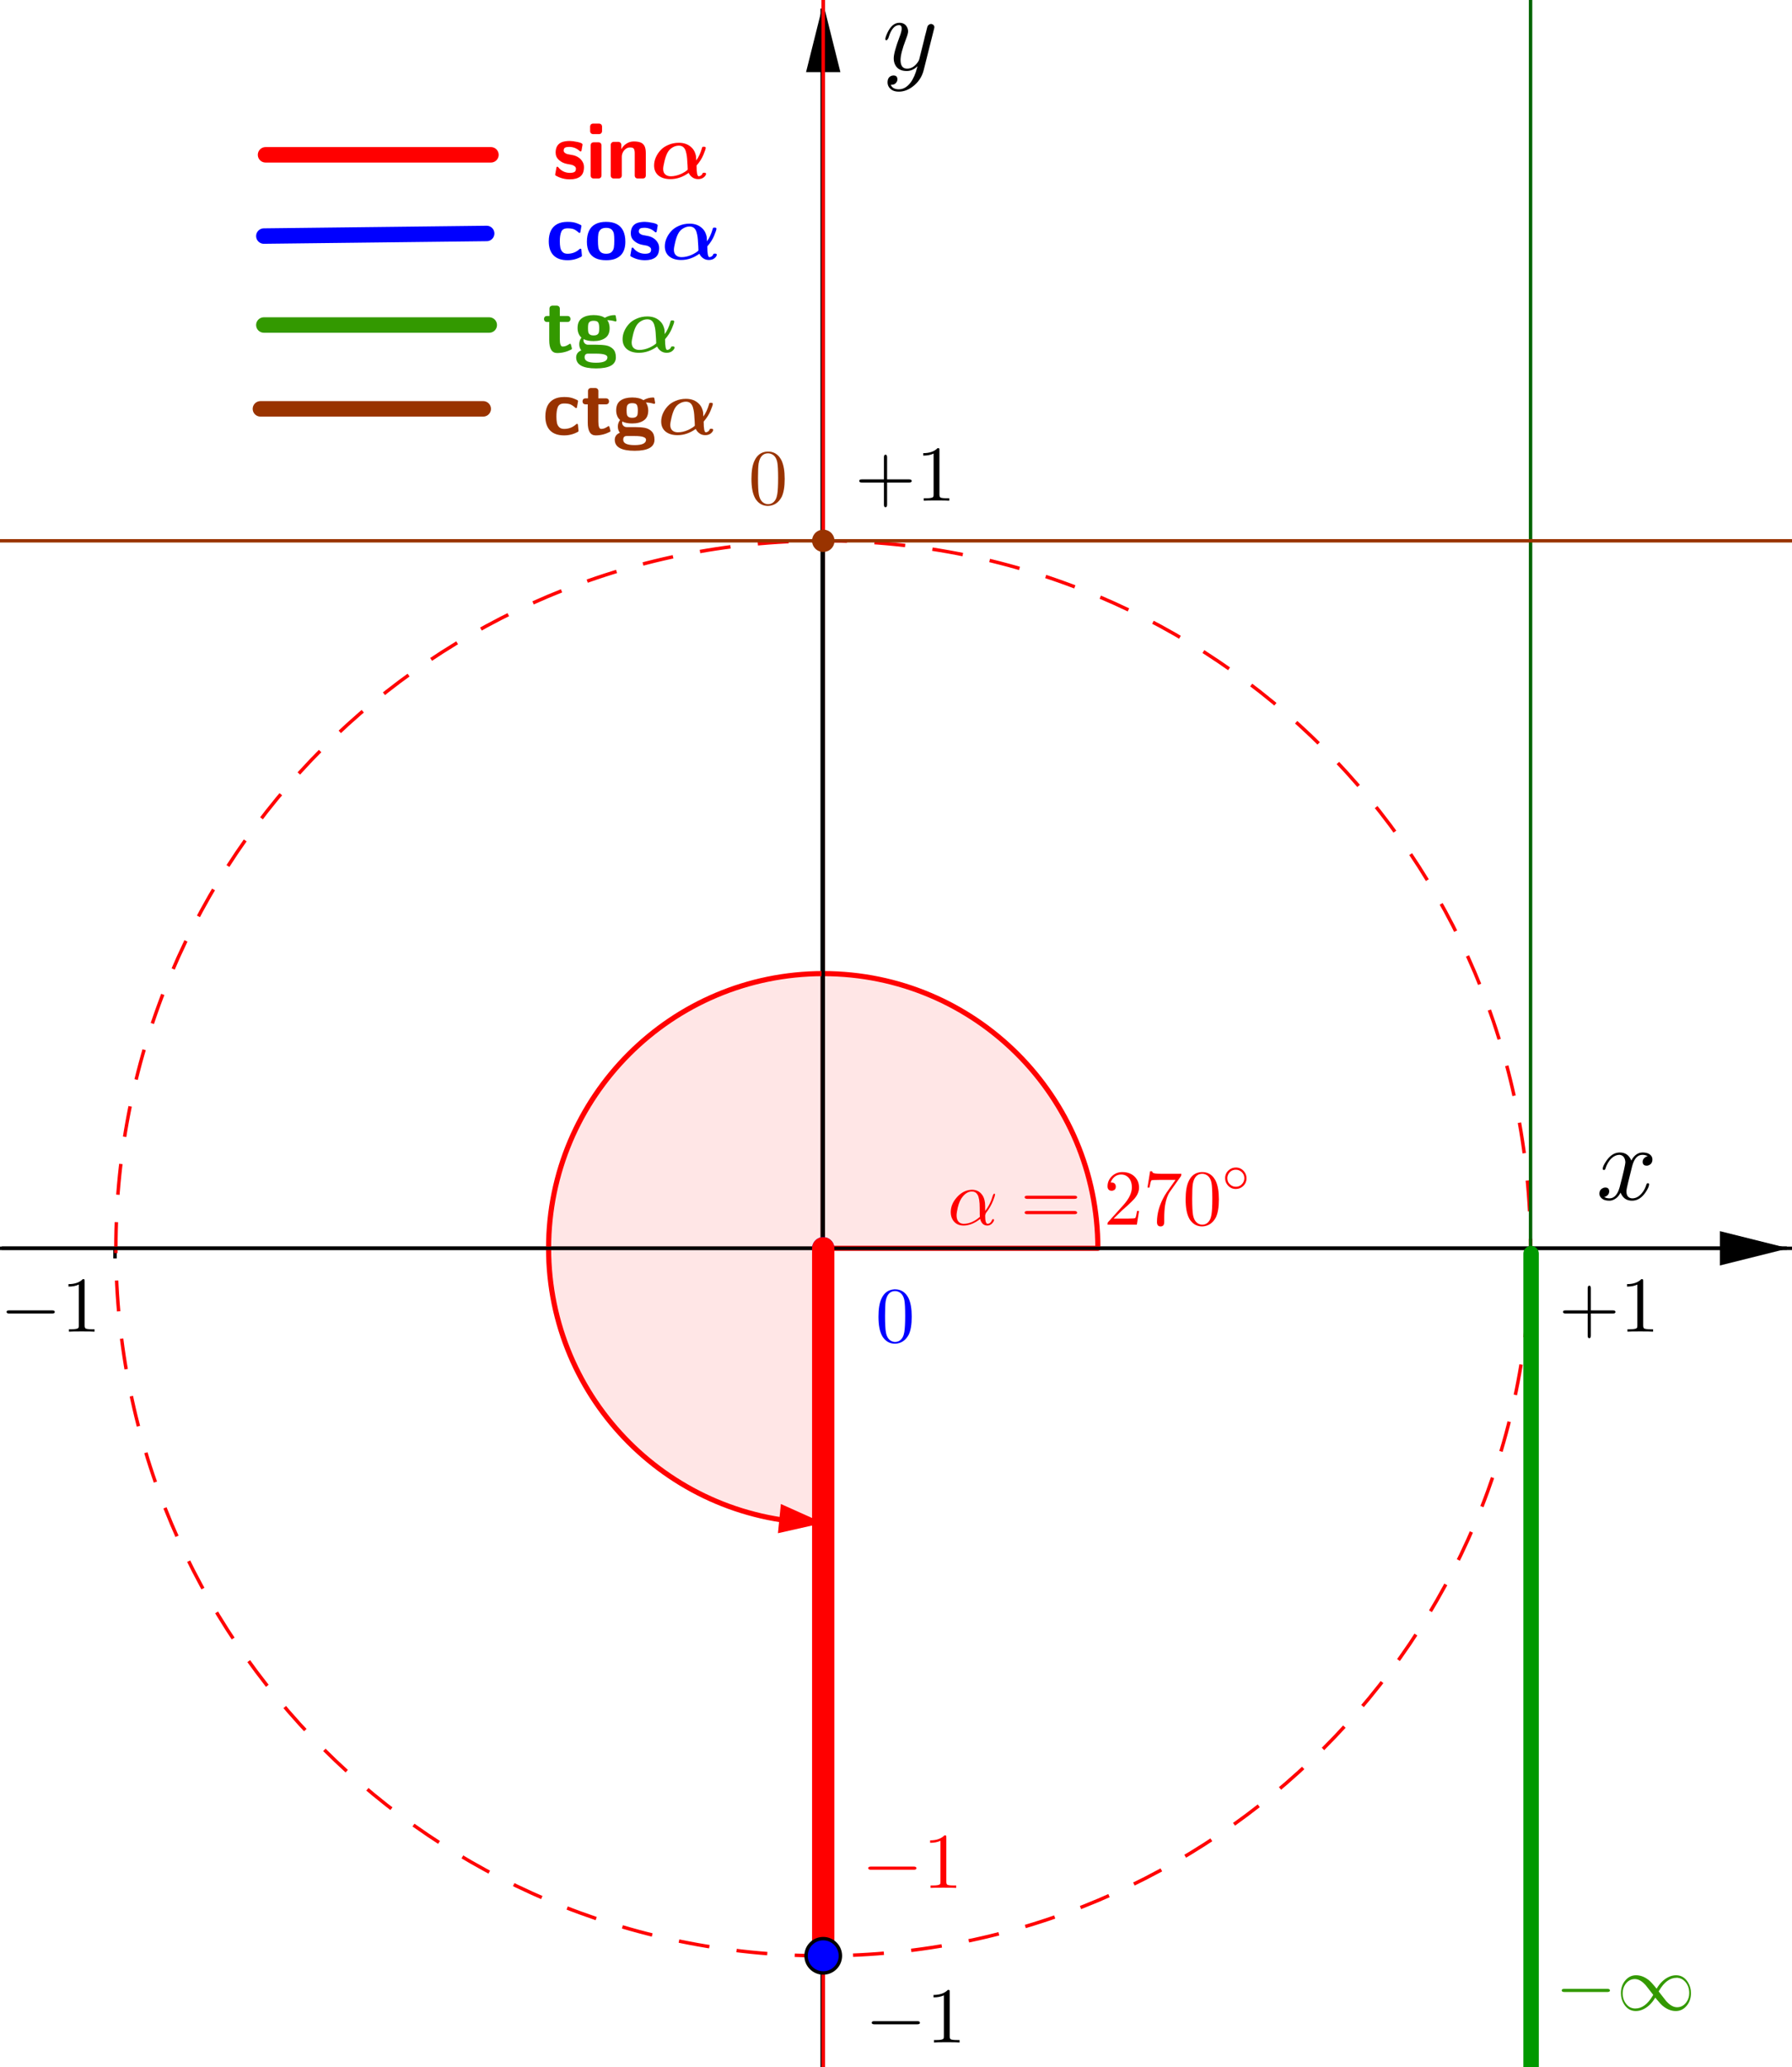 <svg version="1.1" xmlns="http://www.w3.org/2000/svg" xmlns:xlink="http://www.w3.org/1999/xlink" width="522" height="602"><defs><clipPath id="mKLCOrTUBQLT"><path fill="none" stroke="none" d=" M 0 0 L 522 0 L 522 602 L 0 602 L 0 0 Z"/></clipPath></defs><g transform="scale(1,1)" clip-path="url(#mKLCOrTUBQLT)"><g><path fill="none" stroke="rgb(0,0,0)" paint-order="fill stroke markers" d=" M 239.5 2.5 L 239.5 602.5" stroke-opacity="1" stroke-miterlimit="10"/><path fill="rgb(0,0,0)" stroke="none" paint-order="stroke fill markers" fill-rule="evenodd" d=" M 239.801 1 L 234.801 21 L 244.801 21" fill-opacity="1"/><path fill="none" stroke="rgb(0,0,0)" paint-order="fill stroke markers" d=" M 0.5 363.5 L 520.5 363.5" stroke-opacity="1" stroke-miterlimit="10"/><path fill="rgb(0,0,0)" stroke="none" paint-order="stroke fill markers" fill-rule="evenodd" d=" M 521 363.543 L 501 358.543 L 501 368.543" fill-opacity="1"/><path fill="none" stroke="rgb(0,0,0)" paint-order="fill stroke markers" d=" M 33.5 363.5 L 33.5 366.5" stroke-opacity="1" stroke-miterlimit="10"/><path fill="none" stroke="rgb(0,0,0)" paint-order="fill stroke markers" d=" M 239.5 363.5 L 239.5 366.5" stroke-opacity="1" stroke-miterlimit="10"/><path fill="none" stroke="rgb(0,0,0)" paint-order="fill stroke markers" d=" M 445.5 363.5 L 445.5 366.5" stroke-opacity="1" stroke-miterlimit="10"/><path fill="none" stroke="rgb(0,0,0)" paint-order="fill stroke markers" d=" M 236.5 569.5 L 239.5 569.5" stroke-opacity="1" stroke-miterlimit="10"/><path fill="none" stroke="rgb(0,0,0)" paint-order="fill stroke markers" d=" M 236.5 157.5 L 239.5 157.5" stroke-opacity="1" stroke-miterlimit="10"/><path fill="rgb(0,0,255)" stroke="none" paint-order="stroke fill markers" fill-rule="evenodd" d=" M 239.801 363.543 L 239.801 363.543 L 239.801 569.587 Z" fill-opacity="0.098"/><path fill="none" stroke="rgb(255,0,0)" paint-order="fill stroke markers" d=" M 445.844 363.543 C 445.844 477.338 353.595 569.587 239.801 569.587 C 126.006 569.587 33.757 477.338 33.757 363.543 C 33.757 249.748 126.006 157.499 239.801 157.499 C 353.595 157.499 445.844 249.748 445.844 363.543 Z" stroke-opacity="1" stroke-linejoin="round" stroke-miterlimit="10" stroke-dasharray="9,8"/><path fill="rgb(255,0,0)" stroke="none" paint-order="stroke fill markers" d=" M 319.801 363.543 C 319.801 319.36 283.983 283.543 239.801 283.543 C 195.618 283.543 159.801 319.36 159.801 363.543 C 159.801 407.726 195.618 443.543 239.801 443.543 L 239.801 363.543 Z" fill-opacity="0.098"/><path fill="none" stroke="rgb(255,0,0)" paint-order="fill stroke markers" d=" M 319.801 363.543 C 319.801 319.36 283.983 283.543 239.801 283.543 C 195.618 283.543 159.801 319.36 159.801 363.543 C 159.801 407.726 195.618 443.543 239.801 443.543 L 239.801 363.543 Z" stroke-opacity="1" stroke-linecap="round" stroke-linejoin="round" stroke-miterlimit="10" stroke-width="1.5"/><path fill="rgb(255,0,0)" stroke="none" paint-order="stroke fill markers" fill-rule="evenodd" d=" M 239.801 443.543 L 226.613 446.516 L 227.466 438.009 Z" fill-opacity="1"/><path fill="none" stroke="rgb(0,0,0)" paint-order="fill stroke markers" d=" M -5 363.543 L 527 363.543" stroke-opacity="1" stroke-linecap="round" stroke-linejoin="round" stroke-miterlimit="10"/><path fill="none" stroke="rgb(0,0,0)" paint-order="fill stroke markers" d=" M 239.801 607 L 239.801 -5" stroke-opacity="1" stroke-linecap="round" stroke-linejoin="round" stroke-miterlimit="10"/><path fill="none" stroke="rgb(0,100,0)" paint-order="fill stroke markers" d=" M 445.844 607 L 445.844 -5" stroke-opacity="1" stroke-linecap="round" stroke-linejoin="round" stroke-miterlimit="10"/><path fill="none" stroke="rgb(153,51,0)" paint-order="fill stroke markers" d=" M -5 157.499 L 527 157.499" stroke-opacity="1" stroke-linecap="round" stroke-linejoin="round" stroke-miterlimit="10"/><path fill="none" stroke="rgb(255,0,0)" paint-order="fill stroke markers" d=" M 239.801 607 L 239.801 -5" stroke-opacity="1" stroke-linecap="round" stroke-linejoin="round" stroke-miterlimit="10"/><path fill="none" stroke="rgb(0,0,0)" paint-order="fill stroke markers" d=" M 239.801 157.499 L 239.801 569.587" stroke-opacity="1" stroke-linecap="round" stroke-linejoin="round" stroke-miterlimit="10"/><path fill="none" stroke="rgb(0,0,255)" paint-order="fill stroke markers" d=" M 239.801 363.543 L 239.801 363.543" stroke-opacity="1" stroke-linecap="round" stroke-linejoin="round" stroke-miterlimit="10" stroke-width="6.5"/><path fill="none" stroke="rgb(255,0,0)" paint-order="fill stroke markers" d=" M 239.801 363.543 L 239.801 569.587" stroke-opacity="1" stroke-linecap="round" stroke-linejoin="round" stroke-miterlimit="10" stroke-width="6.5"/><path fill="none" stroke="rgb(153,51,0)" paint-order="fill stroke markers" d=" M 239.834 157.499 L 239.801 157.499" stroke-opacity="1" stroke-linecap="round" stroke-linejoin="round" stroke-miterlimit="10" stroke-width="6.5"/><path fill="none" stroke="rgb(255,0,0)" paint-order="fill stroke markers" d=" M 77.348 45.087 L 143.01 45.087" stroke-opacity="1" stroke-linecap="round" stroke-linejoin="round" stroke-miterlimit="10" stroke-width="4.5"/><path fill="none" stroke="rgb(0,0,255)" paint-order="fill stroke markers" d=" M 76.858 68.748 L 141.765 67.993" stroke-opacity="1" stroke-linecap="round" stroke-linejoin="round" stroke-miterlimit="10" stroke-width="4.5"/><path fill="none" stroke="rgb(51,153,0)" paint-order="fill stroke markers" d=" M 76.858 94.654 L 142.519 94.654" stroke-opacity="1" stroke-linecap="round" stroke-linejoin="round" stroke-miterlimit="10" stroke-width="4.5"/><path fill="none" stroke="rgb(153,51,0)" paint-order="fill stroke markers" d=" M 75.858 119.07 L 140.765 119.07" stroke-opacity="1" stroke-linecap="round" stroke-linejoin="round" stroke-miterlimit="10" stroke-width="4.5"/><path fill="none" stroke="rgb(0,153,0)" paint-order="fill stroke markers" d=" M 446 365.087 L 446 607" stroke-opacity="1" stroke-linecap="round" stroke-linejoin="round" stroke-miterlimit="10" stroke-width="4.5"/><path fill="rgb(0,0,255)" stroke="none" paint-order="stroke fill markers" d=" M 244.801 569.587 C 244.801 572.348 242.562 574.587 239.801 574.587 C 237.039 574.587 234.801 572.348 234.801 569.587 C 234.801 566.825 237.039 564.587 239.801 564.587 C 242.562 564.587 244.801 566.825 244.801 569.587 Z" fill-opacity="1"/><path fill="none" stroke="rgb(0,0,0)" paint-order="fill stroke markers" d=" M 244.801 569.587 C 244.801 572.348 242.562 574.587 239.801 574.587 C 237.039 574.587 234.801 572.348 234.801 569.587 C 234.801 566.825 237.039 564.587 239.801 564.587 C 242.562 564.587 244.801 566.825 244.801 569.587 Z" stroke-opacity="1" stroke-linecap="round" stroke-linejoin="round" stroke-miterlimit="10"/><g transform="scale(23,23)"><g transform="translate(11.087,16.992)"><path fill="rgb(0,0,255)" stroke="none" paint-order="stroke fill markers" d=" M 0.46 -0.32 Q 0.46 -0.174 0.423 -0.094 Q 0.364 0.018 0.249 0.022 Q 0.158 0.022 0.103 -0.05 Q 0.092 -0.063 0.084 -0.079 Q 0.039 -0.162 0.039 -0.32 Q 0.039 -0.467 0.076 -0.547 Q 0.126 -0.659 0.238 -0.666 L 0.25 -0.666 Q 0.339 -0.666 0.395 -0.595 L 0.395 -0.594 Q 0.409 -0.576 0.42 -0.554 Q 0.46 -0.469 0.46 -0.32 M 0.249 0 L 0.249 0 Q 0.312 0 0.346 -0.061 Q 0.36 -0.088 0.366 -0.125 Q 0.377 -0.189 0.377 -0.332 Q 0.377 -0.471 0.367 -0.527 Q 0.349 -0.622 0.275 -0.641 Q 0.262 -0.644 0.249 -0.644 Q 0.179 -0.644 0.147 -0.574 Q 0.136 -0.55 0.13 -0.516 Q 0.122 -0.462 0.122 -0.332 Q 0.122 -0.181 0.133 -0.121 Q 0.151 -0.025 0.221 -0.004 Q 0.235 0 0.249 0 Z"/></g></g><g transform="scale(23,23)"><g transform="translate(12,15.507)"><path fill="rgb(255,0,0)" stroke="none" paint-order="stroke fill markers" d=" M 0.477 -0.236 L 0.477 -0.236 L 0.477 -0.174 Q 0.542 -0.255 0.575 -0.372 Q 0.585 -0.392 0.59 -0.393 Q 0.602 -0.393 0.602 -0.383 Q 0.602 -0.366 0.579 -0.307 Q 0.545 -0.221 0.487 -0.148 Q 0.477 -0.128 0.477 -0.113 Q 0.477 -0.011 0.508 -0.011 Q 0.539 -0.011 0.558 -0.046 Q 0.561 -0.052 0.564 -0.06 Q 0.568 -0.07 0.577 -0.07 Q 0.589 -0.07 0.589 -0.06 Q 0.589 -0.041 0.564 -0.015 Q 0.538 0.011 0.505 0.011 Q 0.442 0.011 0.418 -0.058 Q 0.416 -0.065 0.414 -0.073 Q 0.309 0.011 0.203 0.011 Q 0.109 0.011 0.065 -0.064 Q 0.041 -0.105 0.041 -0.158 Q 0.041 -0.26 0.119 -0.347 Q 0.196 -0.433 0.293 -0.441 Q 0.302 -0.442 0.31 -0.442 Q 0.394 -0.442 0.44 -0.376 Q 0.44 -0.375 0.441 -0.375 Q 0.477 -0.322 0.477 -0.236 M 0.41 -0.099 L 0.41 -0.099 Q 0.408 -0.116 0.408 -0.211 Q 0.408 -0.334 0.381 -0.379 Q 0.369 -0.399 0.352 -0.409 L 0.351 -0.41 L 0.351 -0.41 L 0.35 -0.41 Q 0.332 -0.42 0.309 -0.42 Q 0.238 -0.42 0.181 -0.34 L 0.173 -0.328 Q 0.137 -0.27 0.12 -0.166 Q 0.115 -0.138 0.115 -0.12 Q 0.115 -0.036 0.174 -0.016 Q 0.188 -0.011 0.205 -0.011 Q 0.309 -0.011 0.41 -0.099 Z"/></g><g transform="translate(12.921,15.507)"><path fill="rgb(255,0,0)" stroke="none" paint-order="stroke fill markers" d=" M 0.687 -0.327 L 0.09 -0.327 Q 0.058 -0.327 0.056 -0.347 Q 0.056 -0.367 0.089 -0.367 L 0.688 -0.367 Q 0.72 -0.367 0.721 -0.347 Q 0.721 -0.327 0.687 -0.327 M 0.688 -0.133 L 0.089 -0.133 Q 0.057 -0.133 0.056 -0.153 Q 0.056 -0.173 0.09 -0.173 L 0.687 -0.173 Q 0.719 -0.173 0.721 -0.153 Q 0.721 -0.133 0.688 -0.133 Z"/></g><g transform="translate(13.977,15.507)"><path fill="rgb(255,0,0)" stroke="none" paint-order="stroke fill markers" d=" M 0.449 -0.174 L 0.449 -0.174 L 0.421 0 L 0.05 0 Q 0.05 -0.025 0.056 -0.032 L 0.061 -0.037 L 0.253 -0.251 Q 0.358 -0.369 0.358 -0.472 Q 0.358 -0.561 0.304 -0.607 L 0.303 -0.608 L 0.302 -0.608 Q 0.27 -0.635 0.224 -0.635 Q 0.152 -0.635 0.109 -0.573 Q 0.097 -0.555 0.089 -0.533 Q 0.092 -0.534 0.102 -0.534 Q 0.142 -0.534 0.153 -0.498 L 0.153 -0.497 Q 0.155 -0.49 0.155 -0.482 Q 0.155 -0.442 0.117 -0.431 Q 0.109 -0.429 0.103 -0.429 Q 0.066 -0.429 0.054 -0.46 Q 0.05 -0.471 0.05 -0.485 Q 0.05 -0.562 0.109 -0.617 Q 0.162 -0.666 0.237 -0.666 Q 0.347 -0.666 0.408 -0.592 Q 0.443 -0.549 0.448 -0.49 Q 0.449 -0.481 0.449 -0.472 Q 0.449 -0.399 0.394 -0.333 Q 0.365 -0.299 0.304 -0.243 L 0.243 -0.189 L 0.233 -0.18 L 0.127 -0.077 L 0.307 -0.077 Q 0.395 -0.077 0.402 -0.085 Q 0.412 -0.099 0.424 -0.174 L 0.449 -0.174 Z"/></g><g transform="translate(14.477,15.507)"><path fill="rgb(255,0,0)" stroke="none" paint-order="stroke fill markers" d=" M 0.476 -0.609 L 0.341 -0.419 Q 0.298 -0.359 0.279 -0.248 Q 0.268 -0.174 0.268 -0.084 L 0.268 -0.033 Q 0.268 0.022 0.222 0.022 Q 0.176 0.022 0.176 -0.033 Q 0.176 -0.2 0.273 -0.368 L 0.299 -0.409 L 0.411 -0.567 L 0.204 -0.567 Q 0.113 -0.567 0.106 -0.561 Q 0.096 -0.552 0.081 -0.47 L 0.056 -0.47 L 0.089 -0.676 L 0.114 -0.676 Q 0.118 -0.659 0.132 -0.653 L 0.133 -0.653 L 0.133 -0.653 Q 0.159 -0.644 0.242 -0.644 L 0.485 -0.644 Q 0.485 -0.621 0.476 -0.609 Z"/></g><g transform="translate(14.977,15.507)"><path fill="rgb(255,0,0)" stroke="none" paint-order="stroke fill markers" d=" M 0.46 -0.32 Q 0.46 -0.174 0.423 -0.094 Q 0.364 0.018 0.249 0.022 Q 0.158 0.022 0.103 -0.05 Q 0.092 -0.063 0.084 -0.079 Q 0.039 -0.162 0.039 -0.32 Q 0.039 -0.467 0.076 -0.547 Q 0.126 -0.659 0.238 -0.666 L 0.25 -0.666 Q 0.339 -0.666 0.395 -0.595 L 0.395 -0.594 Q 0.409 -0.576 0.42 -0.554 Q 0.46 -0.469 0.46 -0.32 M 0.249 0 L 0.249 0 Q 0.312 0 0.346 -0.061 Q 0.36 -0.088 0.366 -0.125 Q 0.377 -0.189 0.377 -0.332 Q 0.377 -0.471 0.367 -0.527 Q 0.349 -0.622 0.275 -0.641 Q 0.262 -0.644 0.249 -0.644 Q 0.179 -0.644 0.147 -0.574 Q 0.136 -0.55 0.13 -0.516 Q 0.122 -0.462 0.122 -0.332 Q 0.122 -0.181 0.133 -0.121 Q 0.151 -0.025 0.221 -0.004 Q 0.235 0 0.249 0 Z"/></g><g transform="translate(15.477,15.094) scale(0.7,0.7)"><path fill="rgb(255,0,0)" stroke="none" paint-order="stroke fill markers" d=" M 0.443 -0.25 L 0.443 -0.25 Q 0.443 -0.161 0.376 -0.103 Q 0.321 -0.056 0.249 -0.056 Q 0.161 -0.056 0.103 -0.124 Q 0.056 -0.179 0.056 -0.25 Q 0.056 -0.339 0.123 -0.397 Q 0.178 -0.444 0.25 -0.444 Q 0.338 -0.444 0.396 -0.376 Q 0.443 -0.321 0.443 -0.25 M 0.25 -0.096 L 0.25 -0.096 Q 0.325 -0.096 0.371 -0.156 Q 0.403 -0.198 0.403 -0.25 Q 0.403 -0.326 0.343 -0.372 Q 0.302 -0.404 0.25 -0.404 Q 0.173 -0.404 0.126 -0.342 Q 0.096 -0.301 0.096 -0.25 Q 0.096 -0.175 0.155 -0.129 Q 0.197 -0.096 0.25 -0.096 Z"/></g></g><g transform="scale(23,23)"><g transform="translate(10.913,23.905)"><path fill="rgb(255,0,0)" stroke="none" paint-order="stroke fill markers" d=" M 0.661 -0.23 L 0.116 -0.23 Q 0.084 -0.23 0.083 -0.25 Q 0.083 -0.27 0.116 -0.27 L 0.661 -0.27 Q 0.693 -0.27 0.694 -0.25 Q 0.694 -0.23 0.661 -0.23 Z"/></g><g transform="translate(11.691,23.905)"><path fill="rgb(255,0,0)" stroke="none" paint-order="stroke fill markers" d=" M 0.294 -0.64 L 0.294 -0.079 Q 0.294 -0.049 0.306 -0.041 Q 0.323 -0.031 0.387 -0.031 L 0.419 -0.031 L 0.419 0 Q 0.384 -0.003 0.257 -0.003 Q 0.13 -0.003 0.095 0 L 0.095 -0.031 L 0.127 -0.031 Q 0.204 -0.031 0.215 -0.049 L 0.216 -0.05 Q 0.22 -0.058 0.22 -0.079 L 0.22 -0.597 Q 0.168 -0.571 0.089 -0.571 L 0.089 -0.602 Q 0.209 -0.602 0.271 -0.666 Q 0.29 -0.666 0.293 -0.659 L 0.293 -0.659 L 0.293 -0.658 Q 0.294 -0.655 0.294 -0.64 Z"/></g></g><g transform="scale(23,23)"><g transform="translate(19.696,25.453)"><path fill="rgb(51,153,0)" stroke="none" paint-order="stroke fill markers" d=" M 0.661 -0.23 L 0.116 -0.23 Q 0.084 -0.23 0.083 -0.25 Q 0.083 -0.27 0.116 -0.27 L 0.661 -0.27 Q 0.693 -0.27 0.694 -0.25 Q 0.694 -0.23 0.661 -0.23 Z"/></g><g transform="translate(20.473,25.453)"><path fill="rgb(51,153,0)" stroke="none" paint-order="stroke fill markers" d=" M 0.508 -0.272 Q 0.567 -0.372 0.652 -0.416 Q 0.702 -0.442 0.754 -0.442 Q 0.85 -0.442 0.905 -0.353 Q 0.943 -0.292 0.943 -0.216 Q 0.943 -0.112 0.879 -0.045 Q 0.826 0.011 0.751 0.011 Q 0.663 0.011 0.581 -0.058 Q 0.559 -0.077 0.514 -0.131 L 0.491 -0.159 Q 0.432 -0.059 0.347 -0.015 Q 0.297 0.011 0.245 0.011 Q 0.149 0.011 0.094 -0.078 Q 0.056 -0.139 0.056 -0.215 Q 0.056 -0.319 0.12 -0.386 Q 0.173 -0.442 0.248 -0.442 Q 0.336 -0.442 0.418 -0.373 Q 0.44 -0.354 0.485 -0.3 L 0.489 -0.295 Q 0.495 -0.287 0.508 -0.272 M 0.534 -0.237 L 0.63 -0.114 Q 0.631 -0.114 0.631 -0.113 L 0.635 -0.109 Q 0.701 -0.037 0.767 -0.037 Q 0.839 -0.037 0.886 -0.102 Q 0.921 -0.151 0.921 -0.216 Q 0.921 -0.304 0.868 -0.362 Q 0.829 -0.405 0.773 -0.41 L 0.761 -0.41 Q 0.635 -0.41 0.539 -0.246 Q 0.537 -0.242 0.534 -0.237 M 0.465 -0.194 L 0.465 -0.194 L 0.369 -0.317 L 0.368 -0.318 L 0.364 -0.322 Q 0.298 -0.394 0.232 -0.394 Q 0.16 -0.394 0.113 -0.329 Q 0.078 -0.28 0.078 -0.215 Q 0.078 -0.127 0.131 -0.069 Q 0.174 -0.021 0.238 -0.021 Q 0.364 -0.021 0.46 -0.185 Q 0.462 -0.189 0.465 -0.194 Z"/></g></g><g transform="scale(23,23)"><g transform="translate(9.478,6.384)"><path fill="rgb(153,51,0)" stroke="none" paint-order="stroke fill markers" d=" M 0.46 -0.32 Q 0.46 -0.174 0.423 -0.094 Q 0.364 0.018 0.249 0.022 Q 0.158 0.022 0.103 -0.05 Q 0.092 -0.063 0.084 -0.079 Q 0.039 -0.162 0.039 -0.32 Q 0.039 -0.467 0.076 -0.547 Q 0.126 -0.659 0.238 -0.666 L 0.25 -0.666 Q 0.339 -0.666 0.395 -0.595 L 0.395 -0.594 Q 0.409 -0.576 0.42 -0.554 Q 0.46 -0.469 0.46 -0.32 M 0.249 0 L 0.249 0 Q 0.312 0 0.346 -0.061 Q 0.36 -0.088 0.366 -0.125 Q 0.377 -0.189 0.377 -0.332 Q 0.377 -0.471 0.367 -0.527 Q 0.349 -0.622 0.275 -0.641 Q 0.262 -0.644 0.249 -0.644 Q 0.179 -0.644 0.147 -0.574 Q 0.136 -0.55 0.13 -0.516 Q 0.122 -0.462 0.122 -0.332 Q 0.122 -0.181 0.133 -0.121 Q 0.151 -0.025 0.221 -0.004 Q 0.235 0 0.249 0 Z"/></g></g><g transform="scale(31,31)"><g transform="translate(15,11.269)"><path fill="rgb(0,0,0)" stroke="none" paint-order="stroke fill markers" d=" M 0.334 -0.302 L 0.3 -0.165 Q 0.283 -0.097 0.283 -0.077 Q 0.283 -0.025 0.32 -0.014 Q 0.328 -0.011 0.338 -0.011 Q 0.388 -0.011 0.429 -0.061 Q 0.456 -0.093 0.471 -0.142 Q 0.474 -0.153 0.484 -0.153 Q 0.496 -0.153 0.496 -0.143 Q 0.496 -0.118 0.465 -0.071 Q 0.411 0.011 0.336 0.011 Q 0.268 0.011 0.237 -0.046 Q 0.231 -0.055 0.228 -0.065 Q 0.204 -0.017 0.162 0.002 Q 0.143 0.011 0.123 0.011 Q 0.063 0.011 0.039 -0.024 Q 0.029 -0.037 0.029 -0.055 Q 0.029 -0.092 0.061 -0.107 Q 0.072 -0.113 0.084 -0.113 Q 0.114 -0.113 0.12 -0.088 Q 0.121 -0.083 0.121 -0.078 Q 0.121 -0.044 0.087 -0.028 Q 0.081 -0.025 0.074 -0.024 Q 0.095 -0.011 0.124 -0.011 Q 0.177 -0.011 0.208 -0.082 Q 0.214 -0.097 0.219 -0.115 Q 0.273 -0.319 0.273 -0.353 Q 0.267 -0.415 0.219 -0.42 Q 0.167 -0.42 0.124 -0.367 L 0.124 -0.366 Q 0.124 -0.365 0.123 -0.365 Q 0.108 -0.345 0.096 -0.319 Q 0.091 -0.307 0.087 -0.295 L 0.085 -0.289 Q 0.083 -0.278 0.072 -0.278 Q 0.06 -0.278 0.06 -0.288 Q 0.06 -0.313 0.092 -0.36 Q 0.146 -0.442 0.221 -0.442 Q 0.298 -0.442 0.329 -0.366 Q 0.361 -0.428 0.414 -0.44 Q 0.424 -0.442 0.434 -0.442 Q 0.493 -0.442 0.517 -0.409 Q 0.527 -0.395 0.527 -0.376 Q 0.527 -0.335 0.49 -0.321 Q 0.481 -0.318 0.473 -0.318 Q 0.442 -0.318 0.436 -0.345 Q 0.435 -0.349 0.435 -0.353 Q 0.435 -0.383 0.464 -0.4 Q 0.473 -0.405 0.483 -0.407 Q 0.462 -0.42 0.433 -0.42 Q 0.365 -0.42 0.337 -0.314 Q 0.335 -0.308 0.334 -0.302 Z"/></g></g><g transform="scale(31,31)"><g transform="translate(8.29,0.656)"><path fill="rgb(0,0,0)" stroke="none" paint-order="stroke fill markers" d=" M 0.486 -0.381 L 0.39 0.001 Q 0.366 0.099 0.283 0.16 Q 0.222 0.205 0.156 0.205 Q 0.089 0.205 0.061 0.159 Q 0.05 0.14 0.05 0.118 Q 0.05 0.067 0.091 0.055 Q 0.099 0.053 0.106 0.053 Q 0.138 0.053 0.142 0.081 Q 0.143 0.084 0.143 0.088 Q 0.143 0.111 0.123 0.129 Q 0.109 0.141 0.08 0.141 Q 0.098 0.183 0.156 0.183 Q 0.218 0.183 0.266 0.12 Q 0.305 0.068 0.328 -0.021 Q 0.329 -0.025 0.331 -0.034 Q 0.286 0.011 0.23 0.011 Q 0.15 0.011 0.121 -0.048 Q 0.108 -0.074 0.108 -0.108 Q 0.108 -0.163 0.161 -0.305 Q 0.163 -0.311 0.166 -0.318 Q 0.183 -0.364 0.183 -0.388 Q 0.183 -0.42 0.158 -0.42 Q 0.103 -0.42 0.068 -0.329 L 0.068 -0.328 Q 0.062 -0.313 0.057 -0.296 Q 0.046 -0.279 0.041 -0.278 Q 0.029 -0.278 0.029 -0.288 Q 0.029 -0.306 0.05 -0.351 Q 0.094 -0.442 0.161 -0.442 Q 0.214 -0.442 0.235 -0.397 Q 0.243 -0.38 0.243 -0.36 Q 0.243 -0.339 0.223 -0.288 Q 0.172 -0.156 0.172 -0.092 Q 0.172 -0.011 0.234 -0.011 Q 0.292 -0.011 0.335 -0.073 Q 0.345 -0.088 0.347 -0.096 L 0.392 -0.276 Q 0.399 -0.309 0.412 -0.356 Q 0.422 -0.399 0.426 -0.41 Q 0.439 -0.431 0.461 -0.431 Q 0.486 -0.426 0.49 -0.404 Q 0.49 -0.395 0.486 -0.381 Z"/></g></g><g transform="scale(23,23)"><g transform="translate(7,2.26)"><path fill="rgb(255,0,0)" stroke="none" paint-order="stroke fill markers" d=" M 0.038 -0.037 Q 0.031 -0.041 0.031 -0.049 L 0.047 -0.137 Q 0.049 -0.149 0.059 -0.149 Q 0.065 -0.149 0.069 -0.144 Q 0.095 -0.11 0.134 -0.09 Q 0.173 -0.071 0.217 -0.071 Q 0.252 -0.071 0.273 -0.081 Q 0.294 -0.092 0.294 -0.123 Q 0.294 -0.144 0.276 -0.156 Q 0.259 -0.169 0.237 -0.174 L 0.178 -0.185 Q 0.119 -0.197 0.078 -0.235 Q 0.037 -0.272 0.037 -0.328 Q 0.037 -0.382 0.06 -0.416 Q 0.083 -0.449 0.122 -0.462 Q 0.162 -0.475 0.217 -0.475 Q 0.251 -0.475 0.315 -0.462 Q 0.378 -0.449 0.378 -0.429 L 0.365 -0.354 Q 0.363 -0.342 0.352 -0.342 Q 0.348 -0.342 0.345 -0.345 Q 0.286 -0.4 0.208 -0.4 Q 0.176 -0.4 0.157 -0.391 Q 0.139 -0.381 0.139 -0.353 Q 0.139 -0.336 0.155 -0.324 Q 0.17 -0.312 0.189 -0.308 L 0.253 -0.296 Q 0.291 -0.289 0.324 -0.268 Q 0.357 -0.247 0.376 -0.215 Q 0.396 -0.184 0.396 -0.144 Q 0.396 -0.061 0.349 -0.025 Q 0.302 0.011 0.217 0.011 Q 0.168 0.011 0.124 -0.001 Q 0.079 -0.013 0.038 -0.037 Z"/></g><g transform="translate(7.422,2.26)"><path fill="rgb(255,0,0)" stroke="none" paint-order="stroke fill markers" d=" M 0.059 -0.034 L 0.059 -0.424 Q 0.062 -0.455 0.093 -0.458 L 0.162 -0.458 Q 0.176 -0.457 0.185 -0.448 Q 0.194 -0.438 0.196 -0.424 L 0.196 -0.034 Q 0.192 -0.003 0.162 0 L 0.093 0 Q 0.062 -0.003 0.059 -0.034 M 0.086 -0.562 Q 0.056 -0.565 0.052 -0.596 L 0.052 -0.661 Q 0.056 -0.692 0.086 -0.695 L 0.169 -0.695 Q 0.184 -0.693 0.193 -0.684 Q 0.201 -0.675 0.203 -0.661 L 0.203 -0.596 Q 0.198 -0.565 0.169 -0.562 L 0.086 -0.562 Z"/></g><g transform="translate(7.677,2.26)"><path fill="rgb(255,0,0)" stroke="none" paint-order="stroke fill markers" d=" M 0.058 -0.034 L 0.058 -0.43 Q 0.06 -0.444 0.069 -0.453 Q 0.078 -0.462 0.092 -0.464 L 0.158 -0.464 Q 0.172 -0.462 0.181 -0.453 Q 0.19 -0.444 0.192 -0.43 L 0.192 -0.37 Q 0.215 -0.415 0.258 -0.442 Q 0.3 -0.469 0.35 -0.469 Q 0.404 -0.469 0.438 -0.455 Q 0.471 -0.441 0.487 -0.408 Q 0.502 -0.376 0.502 -0.321 L 0.502 -0.034 Q 0.499 -0.003 0.468 0 L 0.396 0 Q 0.365 -0.003 0.362 -0.034 L 0.362 -0.318 Q 0.362 -0.358 0.351 -0.376 Q 0.341 -0.393 0.304 -0.393 Q 0.273 -0.393 0.25 -0.376 Q 0.226 -0.359 0.212 -0.332 Q 0.198 -0.304 0.198 -0.275 L 0.198 -0.034 Q 0.197 -0.02 0.188 -0.011 Q 0.178 -0.001 0.164 0 L 0.092 0 Q 0.062 -0.003 0.058 -0.034 Z"/></g><g transform="translate(8.238,2.26)"><path fill="rgb(255,0,0)" stroke="none" paint-order="stroke fill markers" d=" M 0.584 -0.164 Q 0.584 -0.028 0.611 -0.028 Q 0.615 -0.028 0.622 -0.03 Q 0.629 -0.031 0.641 -0.039 Q 0.653 -0.047 0.658 -0.06 Q 0.661 -0.069 0.665 -0.071 Q 0.67 -0.073 0.681 -0.073 Q 0.704 -0.073 0.704 -0.059 Q 0.704 -0.039 0.676 -0.015 Q 0.648 0.008 0.604 0.008 Q 0.561 0.008 0.53 -0.015 Q 0.499 -0.037 0.484 -0.071 Q 0.374 0.008 0.253 0.008 Q 0.158 0.008 0.102 -0.037 Q 0.046 -0.083 0.046 -0.165 Q 0.046 -0.215 0.067 -0.265 Q 0.088 -0.314 0.126 -0.356 Q 0.164 -0.399 0.226 -0.425 Q 0.287 -0.452 0.36 -0.452 Q 0.462 -0.452 0.524 -0.389 Q 0.549 -0.364 0.562 -0.332 Q 0.575 -0.3 0.577 -0.281 Q 0.579 -0.261 0.58 -0.228 Q 0.626 -0.293 0.651 -0.381 Q 0.655 -0.396 0.658 -0.399 Q 0.662 -0.402 0.676 -0.402 Q 0.7 -0.402 0.7 -0.388 Q 0.7 -0.371 0.671 -0.301 Q 0.643 -0.232 0.584 -0.164 M 0.258 -0.028 Q 0.319 -0.028 0.386 -0.057 Q 0.409 -0.067 0.441 -0.087 Q 0.472 -0.107 0.472 -0.115 Q 0.472 -0.129 0.47 -0.165 Q 0.467 -0.2 0.467 -0.208 Q 0.465 -0.253 0.461 -0.283 Q 0.457 -0.313 0.447 -0.347 Q 0.436 -0.381 0.414 -0.399 Q 0.392 -0.416 0.359 -0.416 Q 0.318 -0.416 0.278 -0.392 Q 0.237 -0.368 0.214 -0.323 Q 0.193 -0.283 0.177 -0.216 Q 0.161 -0.15 0.161 -0.121 Q 0.161 -0.074 0.188 -0.051 Q 0.214 -0.028 0.258 -0.028 Z"/></g></g><g transform="scale(23,23)"><g transform="translate(6.913,3.284)"><path fill="rgb(0,0,255)" stroke="none" paint-order="stroke fill markers" d=" M 0.275 0.011 Q 0.158 0.011 0.097 -0.051 Q 0.037 -0.113 0.037 -0.229 Q 0.037 -0.306 0.063 -0.362 Q 0.09 -0.417 0.143 -0.446 Q 0.196 -0.475 0.275 -0.475 Q 0.312 -0.475 0.338 -0.471 Q 0.365 -0.467 0.39 -0.458 Q 0.415 -0.449 0.445 -0.434 Q 0.451 -0.429 0.451 -0.422 L 0.437 -0.344 Q 0.436 -0.335 0.425 -0.335 Q 0.421 -0.335 0.418 -0.338 Q 0.382 -0.37 0.353 -0.382 Q 0.323 -0.393 0.275 -0.393 Q 0.213 -0.393 0.195 -0.348 Q 0.177 -0.304 0.177 -0.23 L 0.177 -0.228 Q 0.177 -0.185 0.183 -0.151 Q 0.189 -0.117 0.211 -0.094 Q 0.233 -0.071 0.275 -0.071 Q 0.365 -0.071 0.43 -0.133 Q 0.434 -0.135 0.438 -0.135 Q 0.442 -0.135 0.446 -0.132 Q 0.45 -0.129 0.45 -0.124 L 0.457 -0.047 Q 0.457 -0.038 0.451 -0.035 Q 0.369 0.011 0.275 0.011 Z"/></g><g transform="translate(7.402,3.284)"><path fill="rgb(0,0,255)" stroke="none" paint-order="stroke fill markers" d=" M 0.031 -0.223 Q 0.031 -0.304 0.058 -0.361 Q 0.084 -0.417 0.139 -0.446 Q 0.193 -0.475 0.275 -0.475 Q 0.356 -0.475 0.41 -0.446 Q 0.464 -0.417 0.491 -0.361 Q 0.518 -0.304 0.518 -0.223 Q 0.518 -0.164 0.502 -0.12 Q 0.486 -0.076 0.455 -0.047 Q 0.423 -0.018 0.378 -0.003 Q 0.333 0.011 0.275 0.011 Q 0.196 0.011 0.142 -0.014 Q 0.087 -0.04 0.059 -0.092 Q 0.031 -0.145 0.031 -0.223 M 0.275 -0.071 Q 0.323 -0.071 0.345 -0.094 Q 0.368 -0.118 0.373 -0.151 Q 0.378 -0.185 0.378 -0.238 Q 0.378 -0.291 0.373 -0.323 Q 0.368 -0.354 0.345 -0.377 Q 0.322 -0.399 0.275 -0.399 Q 0.228 -0.399 0.204 -0.377 Q 0.181 -0.354 0.176 -0.323 Q 0.171 -0.291 0.171 -0.238 Q 0.171 -0.185 0.176 -0.151 Q 0.181 -0.118 0.204 -0.094 Q 0.227 -0.071 0.275 -0.071 Z"/></g><g transform="translate(7.952,3.284)"><path fill="rgb(0,0,255)" stroke="none" paint-order="stroke fill markers" d=" M 0.038 -0.037 Q 0.031 -0.041 0.031 -0.049 L 0.047 -0.137 Q 0.049 -0.149 0.059 -0.149 Q 0.065 -0.149 0.069 -0.144 Q 0.095 -0.11 0.134 -0.09 Q 0.173 -0.071 0.217 -0.071 Q 0.252 -0.071 0.273 -0.081 Q 0.294 -0.092 0.294 -0.123 Q 0.294 -0.144 0.276 -0.156 Q 0.259 -0.169 0.237 -0.174 L 0.178 -0.185 Q 0.119 -0.197 0.078 -0.235 Q 0.037 -0.272 0.037 -0.328 Q 0.037 -0.382 0.06 -0.416 Q 0.083 -0.449 0.122 -0.462 Q 0.162 -0.475 0.217 -0.475 Q 0.251 -0.475 0.315 -0.462 Q 0.378 -0.449 0.378 -0.429 L 0.365 -0.354 Q 0.363 -0.342 0.352 -0.342 Q 0.348 -0.342 0.345 -0.345 Q 0.286 -0.4 0.208 -0.4 Q 0.176 -0.4 0.157 -0.391 Q 0.139 -0.381 0.139 -0.353 Q 0.139 -0.336 0.155 -0.324 Q 0.17 -0.312 0.189 -0.308 L 0.253 -0.296 Q 0.291 -0.289 0.324 -0.268 Q 0.357 -0.247 0.376 -0.215 Q 0.396 -0.184 0.396 -0.144 Q 0.396 -0.061 0.349 -0.025 Q 0.302 0.011 0.217 0.011 Q 0.168 0.011 0.124 -0.001 Q 0.079 -0.013 0.038 -0.037 Z"/></g><g transform="translate(8.374,3.284)"><path fill="rgb(0,0,255)" stroke="none" paint-order="stroke fill markers" d=" M 0.584 -0.164 Q 0.584 -0.028 0.611 -0.028 Q 0.615 -0.028 0.622 -0.03 Q 0.629 -0.031 0.641 -0.039 Q 0.653 -0.047 0.658 -0.06 Q 0.661 -0.069 0.665 -0.071 Q 0.67 -0.073 0.681 -0.073 Q 0.704 -0.073 0.704 -0.059 Q 0.704 -0.039 0.676 -0.015 Q 0.648 0.008 0.604 0.008 Q 0.561 0.008 0.53 -0.015 Q 0.499 -0.037 0.484 -0.071 Q 0.374 0.008 0.253 0.008 Q 0.158 0.008 0.102 -0.037 Q 0.046 -0.083 0.046 -0.165 Q 0.046 -0.215 0.067 -0.265 Q 0.088 -0.314 0.126 -0.356 Q 0.164 -0.399 0.226 -0.425 Q 0.287 -0.452 0.36 -0.452 Q 0.462 -0.452 0.524 -0.389 Q 0.549 -0.364 0.562 -0.332 Q 0.575 -0.3 0.577 -0.281 Q 0.579 -0.261 0.58 -0.228 Q 0.626 -0.293 0.651 -0.381 Q 0.655 -0.396 0.658 -0.399 Q 0.662 -0.402 0.676 -0.402 Q 0.7 -0.402 0.7 -0.388 Q 0.7 -0.371 0.671 -0.301 Q 0.643 -0.232 0.584 -0.164 M 0.258 -0.028 Q 0.319 -0.028 0.386 -0.057 Q 0.409 -0.067 0.441 -0.087 Q 0.472 -0.107 0.472 -0.115 Q 0.472 -0.129 0.47 -0.165 Q 0.467 -0.2 0.467 -0.208 Q 0.465 -0.253 0.461 -0.283 Q 0.457 -0.313 0.447 -0.347 Q 0.436 -0.381 0.414 -0.399 Q 0.392 -0.416 0.359 -0.416 Q 0.318 -0.416 0.278 -0.392 Q 0.237 -0.368 0.214 -0.323 Q 0.193 -0.283 0.177 -0.216 Q 0.161 -0.15 0.161 -0.121 Q 0.161 -0.074 0.188 -0.051 Q 0.214 -0.028 0.258 -0.028 Z"/></g></g><g transform="scale(23,23)"><g transform="translate(6.87,4.459)"><path fill="rgb(51,153,0)" stroke="none" paint-order="stroke fill markers" d=" M 0.186 0.011 Q 0.086 0.011 0.086 -0.151 L 0.086 -0.382 L 0.054 -0.382 Q 0.023 -0.385 0.02 -0.416 L 0.02 -0.424 Q 0.023 -0.455 0.054 -0.458 L 0.089 -0.458 L 0.089 -0.555 Q 0.092 -0.585 0.123 -0.589 L 0.186 -0.589 Q 0.201 -0.587 0.21 -0.578 Q 0.219 -0.569 0.22 -0.555 L 0.22 -0.458 L 0.321 -0.458 Q 0.352 -0.455 0.355 -0.424 L 0.355 -0.416 Q 0.352 -0.385 0.321 -0.382 L 0.22 -0.382 L 0.22 -0.166 Q 0.22 -0.071 0.255 -0.071 Q 0.277 -0.071 0.296 -0.078 Q 0.315 -0.086 0.331 -0.096 Q 0.347 -0.107 0.348 -0.107 Q 0.352 -0.107 0.355 -0.105 Q 0.358 -0.103 0.36 -0.098 L 0.373 -0.049 L 0.373 -0.045 Q 0.373 -0.037 0.367 -0.034 Q 0.279 0.011 0.186 0.011 Z"/></g><g transform="translate(7.274,4.459)"><path fill="rgb(51,153,0)" stroke="none" paint-order="stroke fill markers" d=" M 0.023 0.066 Q 0.023 0.035 0.041 0.011 Q 0.059 -0.012 0.088 -0.022 Q 0.062 -0.055 0.062 -0.101 Q 0.062 -0.147 0.09 -0.184 Q 0.065 -0.206 0.053 -0.238 Q 0.041 -0.269 0.041 -0.305 Q 0.041 -0.393 0.097 -0.431 Q 0.152 -0.469 0.244 -0.469 Q 0.334 -0.469 0.386 -0.435 Q 0.413 -0.451 0.445 -0.46 Q 0.477 -0.469 0.511 -0.469 Q 0.522 -0.469 0.524 -0.46 L 0.534 -0.402 Q 0.534 -0.396 0.53 -0.392 Q 0.526 -0.388 0.522 -0.388 Q 0.52 -0.388 0.518 -0.389 Q 0.466 -0.405 0.417 -0.405 Q 0.432 -0.386 0.439 -0.36 Q 0.447 -0.333 0.447 -0.305 Q 0.447 -0.217 0.391 -0.179 Q 0.335 -0.14 0.244 -0.14 Q 0.165 -0.14 0.118 -0.165 Q 0.116 -0.155 0.116 -0.15 Q 0.116 -0.126 0.133 -0.11 Q 0.15 -0.094 0.173 -0.094 L 0.276 -0.094 Q 0.35 -0.094 0.402 -0.085 Q 0.455 -0.075 0.49 -0.04 Q 0.526 -0.005 0.526 0.066 Q 0.526 0.206 0.275 0.206 Q 0.023 0.206 0.023 0.066 M 0.13 0.066 Q 0.13 0.134 0.274 0.134 Q 0.419 0.134 0.419 0.066 Q 0.419 0.019 0.276 0.019 L 0.173 0.019 Q 0.13 0.019 0.13 0.066 M 0.244 -0.212 Q 0.276 -0.212 0.291 -0.223 Q 0.306 -0.233 0.311 -0.252 Q 0.315 -0.271 0.315 -0.304 L 0.315 -0.306 Q 0.315 -0.355 0.302 -0.376 Q 0.29 -0.397 0.244 -0.397 Q 0.213 -0.397 0.197 -0.386 Q 0.182 -0.375 0.177 -0.357 Q 0.173 -0.338 0.173 -0.306 L 0.173 -0.305 L 0.173 -0.304 Q 0.173 -0.271 0.177 -0.252 Q 0.182 -0.233 0.197 -0.223 Q 0.213 -0.212 0.244 -0.212 Z"/></g><g transform="translate(7.839,4.459)"><path fill="rgb(51,153,0)" stroke="none" paint-order="stroke fill markers" d=" M 0.584 -0.164 Q 0.584 -0.028 0.611 -0.028 Q 0.615 -0.028 0.622 -0.03 Q 0.629 -0.031 0.641 -0.039 Q 0.653 -0.047 0.658 -0.06 Q 0.661 -0.069 0.665 -0.071 Q 0.67 -0.073 0.681 -0.073 Q 0.704 -0.073 0.704 -0.059 Q 0.704 -0.039 0.676 -0.015 Q 0.648 0.008 0.604 0.008 Q 0.561 0.008 0.53 -0.015 Q 0.499 -0.037 0.484 -0.071 Q 0.374 0.008 0.253 0.008 Q 0.158 0.008 0.102 -0.037 Q 0.046 -0.083 0.046 -0.165 Q 0.046 -0.215 0.067 -0.265 Q 0.088 -0.314 0.126 -0.356 Q 0.164 -0.399 0.226 -0.425 Q 0.287 -0.452 0.36 -0.452 Q 0.462 -0.452 0.524 -0.389 Q 0.549 -0.364 0.562 -0.332 Q 0.575 -0.3 0.577 -0.281 Q 0.579 -0.261 0.58 -0.228 Q 0.626 -0.293 0.651 -0.381 Q 0.655 -0.396 0.658 -0.399 Q 0.662 -0.402 0.676 -0.402 Q 0.7 -0.402 0.7 -0.388 Q 0.7 -0.371 0.671 -0.301 Q 0.643 -0.232 0.584 -0.164 M 0.258 -0.028 Q 0.319 -0.028 0.386 -0.057 Q 0.409 -0.067 0.441 -0.087 Q 0.472 -0.107 0.472 -0.115 Q 0.472 -0.129 0.47 -0.165 Q 0.467 -0.2 0.467 -0.208 Q 0.465 -0.253 0.461 -0.283 Q 0.457 -0.313 0.447 -0.347 Q 0.436 -0.381 0.414 -0.399 Q 0.392 -0.416 0.359 -0.416 Q 0.318 -0.416 0.278 -0.392 Q 0.237 -0.368 0.214 -0.323 Q 0.193 -0.283 0.177 -0.216 Q 0.161 -0.15 0.161 -0.121 Q 0.161 -0.074 0.188 -0.051 Q 0.214 -0.028 0.258 -0.028 Z"/></g></g><g transform="scale(23,23)"><g transform="translate(6.87,5.502)"><path fill="rgb(153,51,0)" stroke="none" paint-order="stroke fill markers" d=" M 0.275 0.011 Q 0.158 0.011 0.097 -0.051 Q 0.037 -0.113 0.037 -0.229 Q 0.037 -0.306 0.063 -0.362 Q 0.09 -0.417 0.143 -0.446 Q 0.196 -0.475 0.275 -0.475 Q 0.312 -0.475 0.338 -0.471 Q 0.365 -0.467 0.39 -0.458 Q 0.415 -0.449 0.445 -0.434 Q 0.451 -0.429 0.451 -0.422 L 0.437 -0.344 Q 0.436 -0.335 0.425 -0.335 Q 0.421 -0.335 0.418 -0.338 Q 0.382 -0.37 0.353 -0.382 Q 0.323 -0.393 0.275 -0.393 Q 0.213 -0.393 0.195 -0.348 Q 0.177 -0.304 0.177 -0.23 L 0.177 -0.228 Q 0.177 -0.185 0.183 -0.151 Q 0.189 -0.117 0.211 -0.094 Q 0.233 -0.071 0.275 -0.071 Q 0.365 -0.071 0.43 -0.133 Q 0.434 -0.135 0.438 -0.135 Q 0.442 -0.135 0.446 -0.132 Q 0.45 -0.129 0.45 -0.124 L 0.457 -0.047 Q 0.457 -0.038 0.451 -0.035 Q 0.369 0.011 0.275 0.011 Z"/></g><g transform="translate(7.358,5.502)"><path fill="rgb(153,51,0)" stroke="none" paint-order="stroke fill markers" d=" M 0.186 0.011 Q 0.086 0.011 0.086 -0.151 L 0.086 -0.382 L 0.054 -0.382 Q 0.023 -0.385 0.02 -0.416 L 0.02 -0.424 Q 0.023 -0.455 0.054 -0.458 L 0.089 -0.458 L 0.089 -0.555 Q 0.092 -0.585 0.123 -0.589 L 0.186 -0.589 Q 0.201 -0.587 0.21 -0.578 Q 0.219 -0.569 0.22 -0.555 L 0.22 -0.458 L 0.321 -0.458 Q 0.352 -0.455 0.355 -0.424 L 0.355 -0.416 Q 0.352 -0.385 0.321 -0.382 L 0.22 -0.382 L 0.22 -0.166 Q 0.22 -0.071 0.255 -0.071 Q 0.277 -0.071 0.296 -0.078 Q 0.315 -0.086 0.331 -0.096 Q 0.347 -0.107 0.348 -0.107 Q 0.352 -0.107 0.355 -0.105 Q 0.358 -0.103 0.36 -0.098 L 0.373 -0.049 L 0.373 -0.045 Q 0.373 -0.037 0.367 -0.034 Q 0.279 0.011 0.186 0.011 Z"/></g><g transform="translate(7.763,5.502)"><path fill="rgb(153,51,0)" stroke="none" paint-order="stroke fill markers" d=" M 0.023 0.066 Q 0.023 0.035 0.041 0.011 Q 0.059 -0.012 0.088 -0.022 Q 0.062 -0.055 0.062 -0.101 Q 0.062 -0.147 0.09 -0.184 Q 0.065 -0.206 0.053 -0.238 Q 0.041 -0.269 0.041 -0.305 Q 0.041 -0.393 0.097 -0.431 Q 0.152 -0.469 0.244 -0.469 Q 0.334 -0.469 0.386 -0.435 Q 0.413 -0.451 0.445 -0.46 Q 0.477 -0.469 0.511 -0.469 Q 0.522 -0.469 0.524 -0.46 L 0.534 -0.402 Q 0.534 -0.396 0.53 -0.392 Q 0.526 -0.388 0.522 -0.388 Q 0.52 -0.388 0.518 -0.389 Q 0.466 -0.405 0.417 -0.405 Q 0.432 -0.386 0.439 -0.36 Q 0.447 -0.333 0.447 -0.305 Q 0.447 -0.217 0.391 -0.179 Q 0.335 -0.14 0.244 -0.14 Q 0.165 -0.14 0.118 -0.165 Q 0.116 -0.155 0.116 -0.15 Q 0.116 -0.126 0.133 -0.11 Q 0.15 -0.094 0.173 -0.094 L 0.276 -0.094 Q 0.35 -0.094 0.402 -0.085 Q 0.455 -0.075 0.49 -0.04 Q 0.526 -0.005 0.526 0.066 Q 0.526 0.206 0.275 0.206 Q 0.023 0.206 0.023 0.066 M 0.13 0.066 Q 0.13 0.134 0.274 0.134 Q 0.419 0.134 0.419 0.066 Q 0.419 0.019 0.276 0.019 L 0.173 0.019 Q 0.13 0.019 0.13 0.066 M 0.244 -0.212 Q 0.276 -0.212 0.291 -0.223 Q 0.306 -0.233 0.311 -0.252 Q 0.315 -0.271 0.315 -0.304 L 0.315 -0.306 Q 0.315 -0.355 0.302 -0.376 Q 0.29 -0.397 0.244 -0.397 Q 0.213 -0.397 0.197 -0.386 Q 0.182 -0.375 0.177 -0.357 Q 0.173 -0.338 0.173 -0.306 L 0.173 -0.305 L 0.173 -0.304 Q 0.173 -0.271 0.177 -0.252 Q 0.182 -0.233 0.197 -0.223 Q 0.213 -0.212 0.244 -0.212 Z"/></g><g transform="translate(8.328,5.502)"><path fill="rgb(153,51,0)" stroke="none" paint-order="stroke fill markers" d=" M 0.584 -0.164 Q 0.584 -0.028 0.611 -0.028 Q 0.615 -0.028 0.622 -0.03 Q 0.629 -0.031 0.641 -0.039 Q 0.653 -0.047 0.658 -0.06 Q 0.661 -0.069 0.665 -0.071 Q 0.67 -0.073 0.681 -0.073 Q 0.704 -0.073 0.704 -0.059 Q 0.704 -0.039 0.676 -0.015 Q 0.648 0.008 0.604 0.008 Q 0.561 0.008 0.53 -0.015 Q 0.499 -0.037 0.484 -0.071 Q 0.374 0.008 0.253 0.008 Q 0.158 0.008 0.102 -0.037 Q 0.046 -0.083 0.046 -0.165 Q 0.046 -0.215 0.067 -0.265 Q 0.088 -0.314 0.126 -0.356 Q 0.164 -0.399 0.226 -0.425 Q 0.287 -0.452 0.36 -0.452 Q 0.462 -0.452 0.524 -0.389 Q 0.549 -0.364 0.562 -0.332 Q 0.575 -0.3 0.577 -0.281 Q 0.579 -0.261 0.58 -0.228 Q 0.626 -0.293 0.651 -0.381 Q 0.655 -0.396 0.658 -0.399 Q 0.662 -0.402 0.676 -0.402 Q 0.7 -0.402 0.7 -0.388 Q 0.7 -0.371 0.671 -0.301 Q 0.643 -0.232 0.584 -0.164 M 0.258 -0.028 Q 0.319 -0.028 0.386 -0.057 Q 0.409 -0.067 0.441 -0.087 Q 0.472 -0.107 0.472 -0.115 Q 0.472 -0.129 0.47 -0.165 Q 0.467 -0.2 0.467 -0.208 Q 0.465 -0.253 0.461 -0.283 Q 0.457 -0.313 0.447 -0.347 Q 0.436 -0.381 0.414 -0.399 Q 0.392 -0.416 0.359 -0.416 Q 0.318 -0.416 0.278 -0.392 Q 0.237 -0.368 0.214 -0.323 Q 0.193 -0.283 0.177 -0.216 Q 0.161 -0.15 0.161 -0.121 Q 0.161 -0.074 0.188 -0.051 Q 0.214 -0.028 0.258 -0.028 Z"/></g></g><g transform="scale(23,23)"><g transform="translate(19.739,16.862)"><path fill="rgb(0,0,0)" stroke="none" paint-order="stroke fill markers" d=" M 0.409 -0.23 L 0.409 0.05 Q 0.409 0.082 0.389 0.083 Q 0.369 0.083 0.369 0.05 L 0.369 -0.23 L 0.089 -0.23 Q 0.057 -0.23 0.056 -0.25 Q 0.056 -0.27 0.089 -0.27 L 0.369 -0.27 L 0.369 -0.55 Q 0.369 -0.582 0.389 -0.583 Q 0.409 -0.583 0.409 -0.55 L 0.409 -0.27 L 0.688 -0.27 Q 0.72 -0.27 0.721 -0.25 Q 0.721 -0.23 0.688 -0.23 L 0.409 -0.23 Z"/></g><g transform="translate(20.517,16.862)"><path fill="rgb(0,0,0)" stroke="none" paint-order="stroke fill markers" d=" M 0.294 -0.64 L 0.294 -0.079 Q 0.294 -0.049 0.306 -0.041 Q 0.323 -0.031 0.387 -0.031 L 0.419 -0.031 L 0.419 0 Q 0.384 -0.003 0.257 -0.003 Q 0.13 -0.003 0.095 0 L 0.095 -0.031 L 0.127 -0.031 Q 0.204 -0.031 0.215 -0.049 L 0.216 -0.05 Q 0.22 -0.058 0.22 -0.079 L 0.22 -0.597 Q 0.168 -0.571 0.089 -0.571 L 0.089 -0.602 Q 0.209 -0.602 0.271 -0.666 Q 0.29 -0.666 0.293 -0.659 L 0.293 -0.659 L 0.293 -0.658 Q 0.294 -0.655 0.294 -0.64 Z"/></g></g><g transform="scale(23,23)"><g transform="translate(10.826,6.34)"><path fill="rgb(0,0,0)" stroke="none" paint-order="stroke fill markers" d=" M 0.409 -0.23 L 0.409 0.05 Q 0.409 0.082 0.389 0.083 Q 0.369 0.083 0.369 0.05 L 0.369 -0.23 L 0.089 -0.23 Q 0.057 -0.23 0.056 -0.25 Q 0.056 -0.27 0.089 -0.27 L 0.369 -0.27 L 0.369 -0.55 Q 0.369 -0.582 0.389 -0.583 Q 0.409 -0.583 0.409 -0.55 L 0.409 -0.27 L 0.688 -0.27 Q 0.72 -0.27 0.721 -0.25 Q 0.721 -0.23 0.688 -0.23 L 0.409 -0.23 Z"/></g><g transform="translate(11.604,6.34)"><path fill="rgb(0,0,0)" stroke="none" paint-order="stroke fill markers" d=" M 0.294 -0.64 L 0.294 -0.079 Q 0.294 -0.049 0.306 -0.041 Q 0.323 -0.031 0.387 -0.031 L 0.419 -0.031 L 0.419 0 Q 0.384 -0.003 0.257 -0.003 Q 0.13 -0.003 0.095 0 L 0.095 -0.031 L 0.127 -0.031 Q 0.204 -0.031 0.215 -0.049 L 0.216 -0.05 Q 0.22 -0.058 0.22 -0.079 L 0.22 -0.597 Q 0.168 -0.571 0.089 -0.571 L 0.089 -0.602 Q 0.209 -0.602 0.271 -0.666 Q 0.29 -0.666 0.293 -0.659 L 0.293 -0.659 L 0.293 -0.658 Q 0.294 -0.655 0.294 -0.64 Z"/></g></g><g transform="scale(23,23)"><g transform="translate(0,16.862)"><path fill="rgb(0,0,0)" stroke="none" paint-order="stroke fill markers" d=" M 0.661 -0.23 L 0.116 -0.23 Q 0.084 -0.23 0.083 -0.25 Q 0.083 -0.27 0.116 -0.27 L 0.661 -0.27 Q 0.693 -0.27 0.694 -0.25 Q 0.694 -0.23 0.661 -0.23 Z"/></g><g transform="translate(0.778,16.862)"><path fill="rgb(0,0,0)" stroke="none" paint-order="stroke fill markers" d=" M 0.294 -0.64 L 0.294 -0.079 Q 0.294 -0.049 0.306 -0.041 Q 0.323 -0.031 0.387 -0.031 L 0.419 -0.031 L 0.419 0 Q 0.384 -0.003 0.257 -0.003 Q 0.13 -0.003 0.095 0 L 0.095 -0.031 L 0.127 -0.031 Q 0.204 -0.031 0.215 -0.049 L 0.216 -0.05 Q 0.22 -0.058 0.22 -0.079 L 0.22 -0.597 Q 0.168 -0.571 0.089 -0.571 L 0.089 -0.602 Q 0.209 -0.602 0.271 -0.666 Q 0.29 -0.666 0.293 -0.659 L 0.293 -0.659 L 0.293 -0.658 Q 0.294 -0.655 0.294 -0.64 Z"/></g></g><g transform="scale(23,23)"><g transform="translate(10.957,25.862)"><path fill="rgb(0,0,0)" stroke="none" paint-order="stroke fill markers" d=" M 0.661 -0.23 L 0.116 -0.23 Q 0.084 -0.23 0.083 -0.25 Q 0.083 -0.27 0.116 -0.27 L 0.661 -0.27 Q 0.693 -0.27 0.694 -0.25 Q 0.694 -0.23 0.661 -0.23 Z"/></g><g transform="translate(11.734,25.862)"><path fill="rgb(0,0,0)" stroke="none" paint-order="stroke fill markers" d=" M 0.294 -0.64 L 0.294 -0.079 Q 0.294 -0.049 0.306 -0.041 Q 0.323 -0.031 0.387 -0.031 L 0.419 -0.031 L 0.419 0 Q 0.384 -0.003 0.257 -0.003 Q 0.13 -0.003 0.095 0 L 0.095 -0.031 L 0.127 -0.031 Q 0.204 -0.031 0.215 -0.049 L 0.216 -0.05 Q 0.22 -0.058 0.22 -0.079 L 0.22 -0.597 Q 0.168 -0.571 0.089 -0.571 L 0.089 -0.602 Q 0.209 -0.602 0.271 -0.666 Q 0.29 -0.666 0.293 -0.659 L 0.293 -0.659 L 0.293 -0.658 Q 0.294 -0.655 0.294 -0.64 Z"/></g></g></g></g></svg>